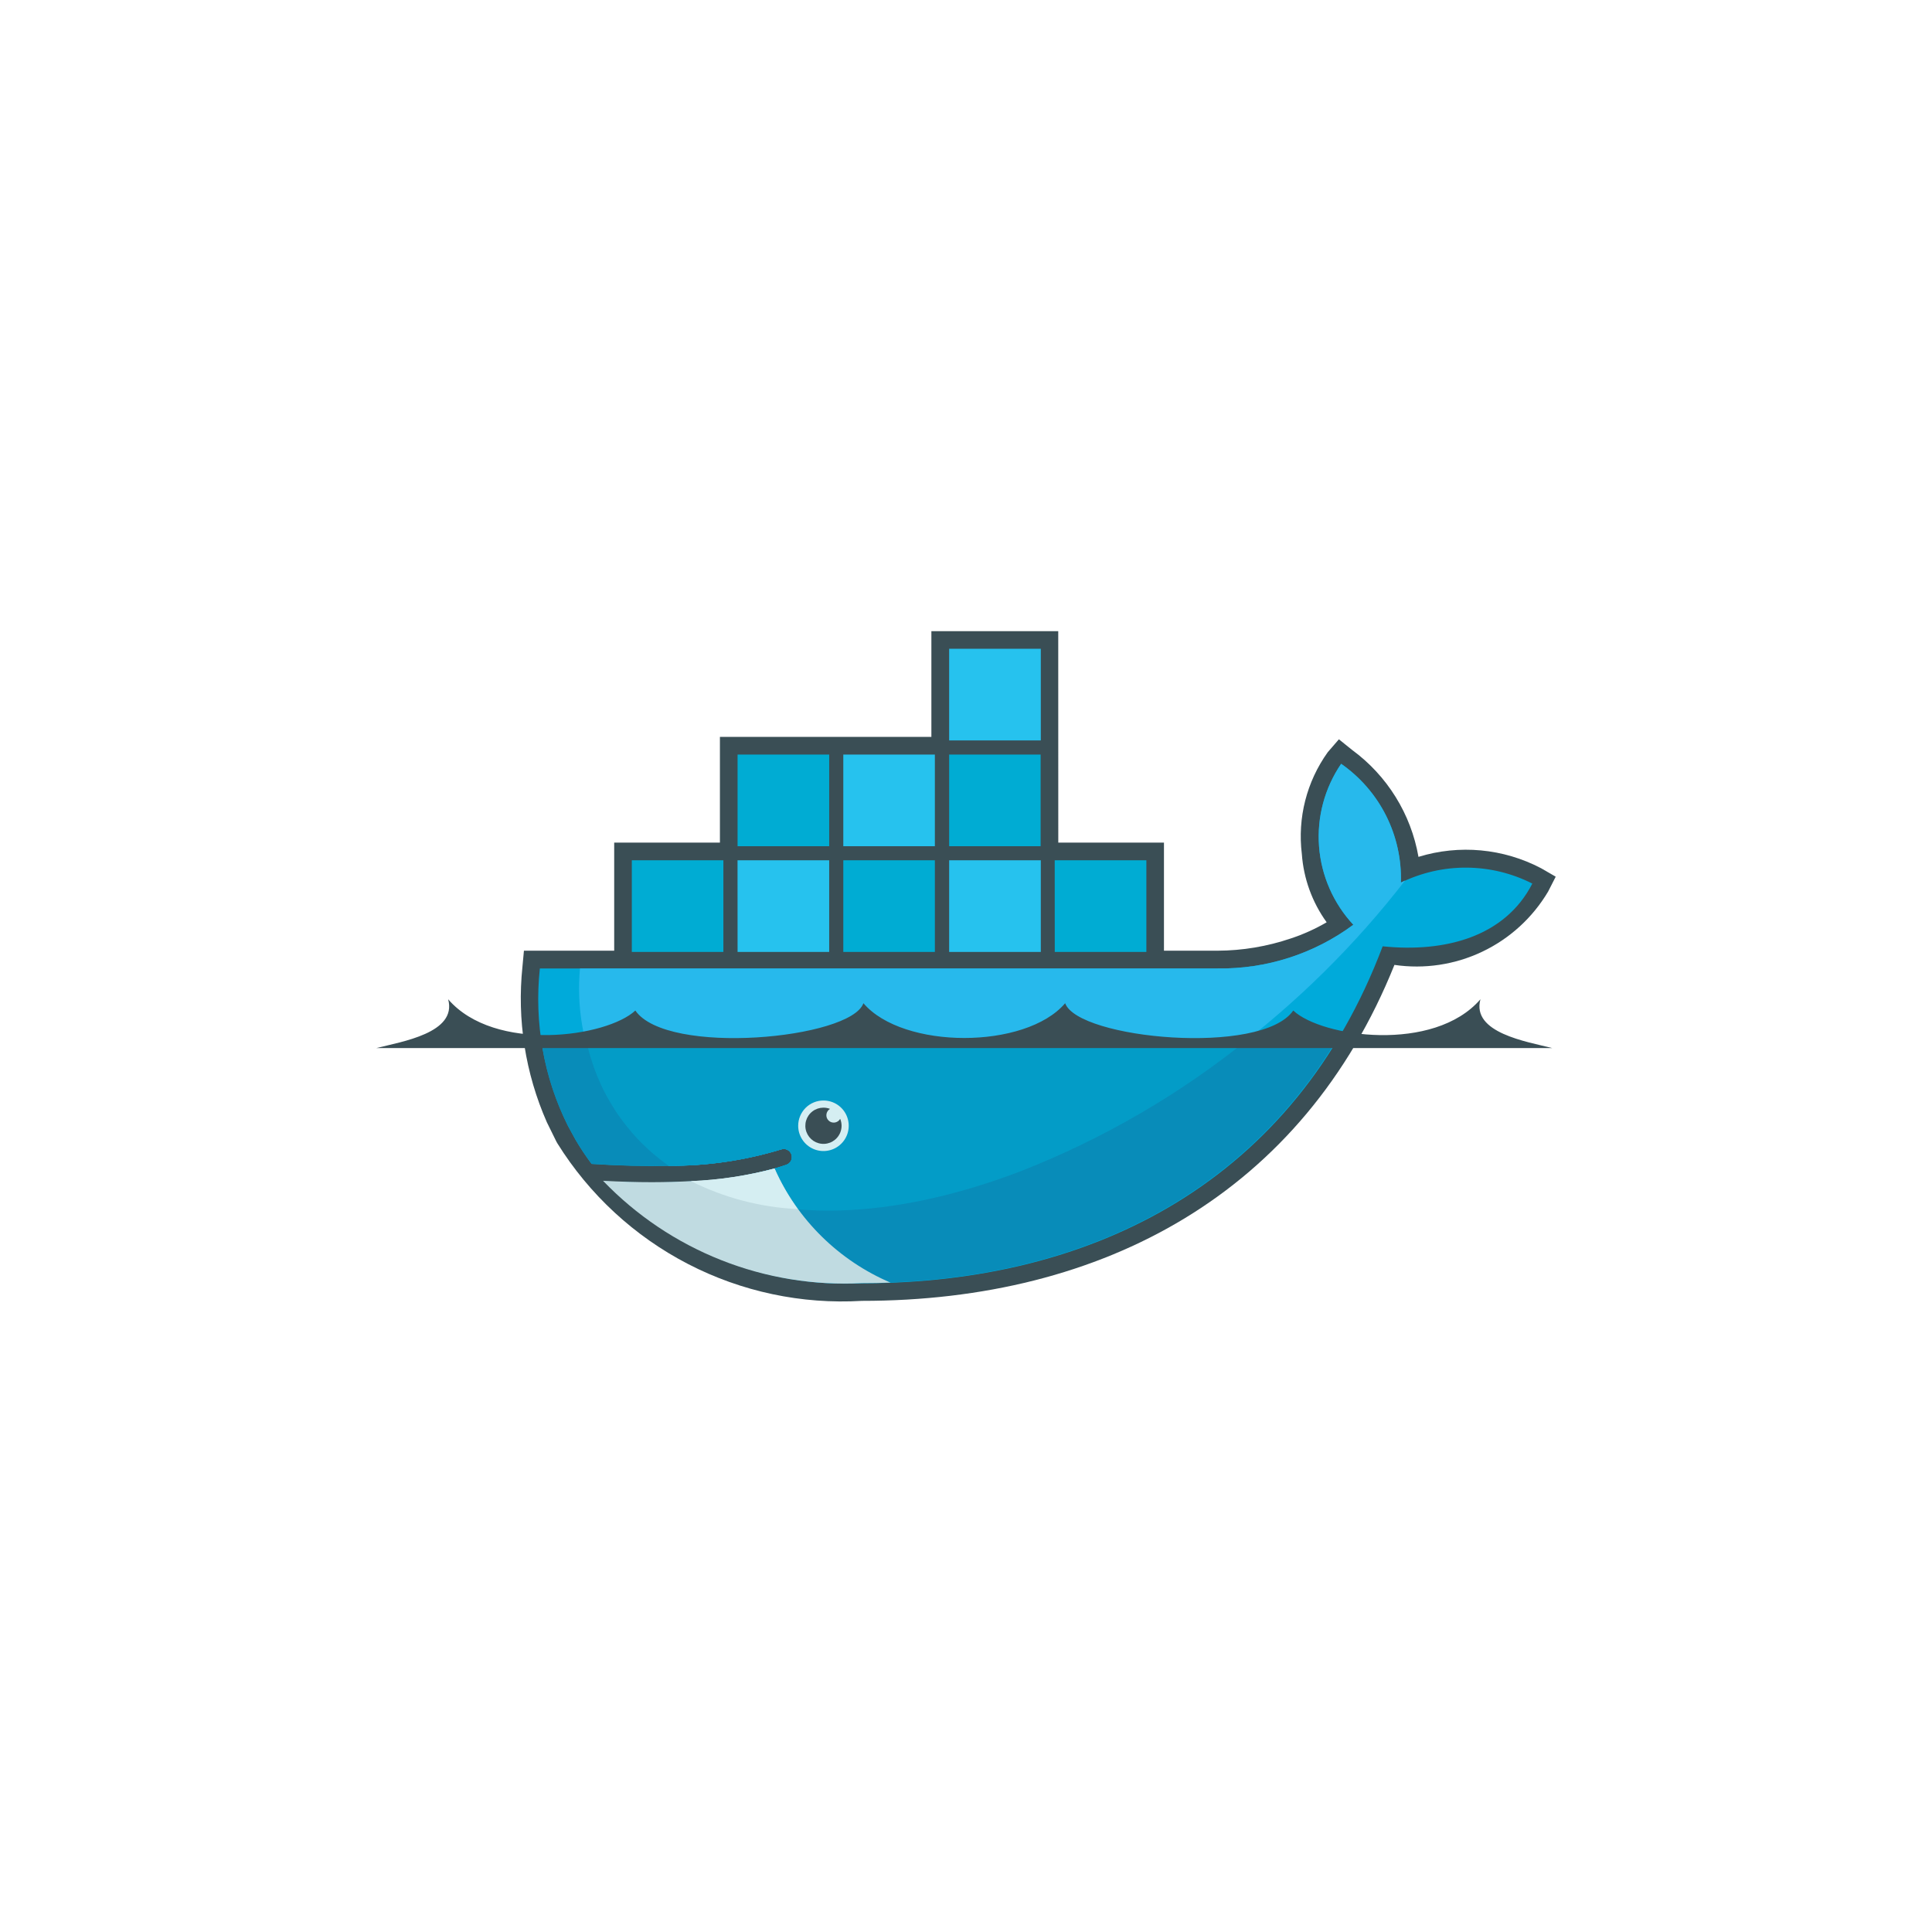 <svg width="86" height="86" viewBox="0 0 86 86" fill="none" xmlns="http://www.w3.org/2000/svg">
<path d="M47.108 37.508H51.812V42.319H54.194C55.306 42.315 56.41 42.13 57.464 41.772C58.017 41.589 58.55 41.348 59.054 41.054C58.409 40.162 58.027 39.108 57.949 38.011C57.752 36.409 58.164 34.792 59.104 33.481L59.599 32.909L60.188 33.383C61.75 34.529 62.808 36.234 63.141 38.142C64.957 37.583 66.921 37.766 68.603 38.65L69.25 39.025L68.911 39.689C68.222 40.849 67.205 41.779 65.987 42.36C64.769 42.941 63.406 43.147 62.071 42.951C57.996 53.101 49.133 57.906 38.367 57.906C35.686 58.066 33.011 57.499 30.626 56.265C28.24 55.031 26.232 53.176 24.812 50.896L24.766 50.815L24.342 49.954C23.384 47.78 23.009 45.393 23.256 43.03L23.322 42.318H27.34V37.508H32.046V32.802H41.459V28.096H47.106L47.108 37.508Z" fill="#3A4E55"/>
<path d="M62.358 39.289C62.39 38.256 62.163 37.231 61.699 36.307C61.235 35.384 60.547 34.591 59.699 34C58.964 35.079 58.617 36.375 58.716 37.677C58.814 38.979 59.352 40.208 60.241 41.164C58.493 42.459 56.368 43.142 54.194 43.109H24.031C23.772 45.516 24.206 47.947 25.281 50.116L25.624 50.744C25.841 51.112 26.079 51.468 26.335 51.811C27.575 51.891 28.718 51.919 29.764 51.895C31.46 51.905 33.147 51.66 34.769 51.166C34.859 51.134 34.959 51.14 35.045 51.182C35.132 51.224 35.198 51.299 35.229 51.39C35.26 51.48 35.254 51.58 35.212 51.666C35.17 51.753 35.096 51.819 35.005 51.85C34.836 51.908 34.66 51.964 34.478 52.015C33.349 52.331 32.189 52.519 31.019 52.578C31.101 52.578 30.933 52.591 30.933 52.591L30.779 52.604C30.233 52.634 29.654 52.641 29.044 52.641C28.386 52.641 27.732 52.628 27.014 52.593L26.995 52.606C28.457 54.127 30.229 55.317 32.19 56.096C34.15 56.876 36.255 57.226 38.363 57.124C48.788 57.124 57.631 52.502 61.547 42.124C64.326 42.409 66.996 41.701 68.209 39.331C67.303 38.871 66.303 38.628 65.287 38.621C64.272 38.614 63.27 38.843 62.358 39.289Z" fill="#00AADA"/>
<path d="M62.358 39.289C62.39 38.256 62.163 37.231 61.699 36.307C61.235 35.384 60.547 34.591 59.699 34C58.964 35.079 58.617 36.375 58.716 37.677C58.814 38.979 59.352 40.208 60.241 41.164C58.493 42.459 56.368 43.142 54.194 43.109H25.817C25.663 44.789 25.945 46.481 26.637 48.021C27.329 49.56 28.407 50.895 29.766 51.895C31.462 51.905 33.149 51.66 34.771 51.166C34.816 51.15 34.863 51.144 34.91 51.147C34.958 51.149 35.004 51.161 35.047 51.182C35.09 51.203 35.128 51.232 35.16 51.268C35.191 51.303 35.215 51.345 35.231 51.39C35.246 51.435 35.253 51.482 35.25 51.53C35.247 51.577 35.235 51.623 35.214 51.666C35.193 51.709 35.164 51.747 35.129 51.779C35.093 51.81 35.052 51.834 35.007 51.85C34.838 51.908 34.662 51.964 34.48 52.015C33.321 52.34 32.13 52.537 30.929 52.604L30.893 52.562C34.441 54.383 39.586 54.376 45.484 52.111C52.215 49.391 58.103 44.934 62.547 39.194L62.359 39.284" fill="#27B9EC"/>
<path d="M24.087 46.248C24.265 47.594 24.668 48.9 25.281 50.112L25.624 50.74C25.841 51.108 26.079 51.465 26.335 51.807C27.575 51.887 28.718 51.915 29.764 51.891C31.46 51.902 33.147 51.656 34.769 51.162C34.814 51.146 34.861 51.14 34.909 51.143C34.956 51.146 35.002 51.158 35.045 51.179C35.088 51.199 35.126 51.228 35.158 51.264C35.189 51.3 35.214 51.341 35.229 51.386C35.245 51.431 35.251 51.478 35.248 51.526C35.245 51.573 35.233 51.62 35.212 51.663C35.191 51.705 35.163 51.743 35.127 51.775C35.091 51.806 35.05 51.831 35.005 51.846C34.836 51.904 34.66 51.961 34.478 52.011C33.321 52.331 32.132 52.524 30.933 52.587H30.745C30.199 52.617 29.62 52.636 29.016 52.636C28.358 52.636 27.687 52.623 26.954 52.587C28.421 54.109 30.196 55.3 32.161 56.081C34.126 56.861 36.235 57.212 38.346 57.111C47.271 57.111 55.034 53.723 59.534 46.236L24.087 46.248Z" fill="#088CB9"/>
<path d="M26.087 46.248C26.542 48.531 27.859 50.552 29.764 51.891C31.46 51.902 33.147 51.656 34.769 51.162C34.859 51.13 34.959 51.136 35.045 51.179C35.132 51.221 35.198 51.295 35.229 51.386C35.26 51.477 35.254 51.576 35.212 51.663C35.17 51.749 35.096 51.815 35.005 51.846C34.836 51.904 34.66 51.961 34.478 52.011C33.315 52.331 32.12 52.523 30.916 52.587C34.463 54.407 39.593 54.381 45.49 52.114C49.129 50.681 52.529 48.702 55.572 46.246L26.087 46.248Z" fill="#039CC7"/>
<path d="M31.542 38.633H31.864V42.032H31.542V38.633ZM30.923 38.633H31.259V42.032H30.923V38.633ZM30.304 38.633H30.64V42.032H30.306L30.304 38.633ZM29.686 38.633H30.021V42.032H29.688L29.686 38.633ZM29.067 38.633H29.402V42.032H29.069L29.067 38.633ZM28.461 38.633H28.784V42.032H28.465V38.633H28.461ZM28.122 38.294H32.2V42.374H28.124V38.294H28.122Z" fill="#00ACD3"/>
<path d="M36.25 33.927H36.572V37.326H36.25V33.927ZM35.631 33.927H35.967V37.326H35.631V33.927ZM35.013 33.927H35.348V37.326H35.013V33.927ZM34.394 33.927H34.729V37.326H34.394V33.927ZM33.775 33.927H34.109V37.326H33.775V33.927ZM33.169 33.927H33.492V37.326H33.169V33.927ZM32.83 33.587H36.91V37.667H32.832V33.586L32.83 33.587Z" fill="#00ACD3"/>
<path d="M36.25 38.633H36.572V42.032H36.25V38.633ZM35.631 38.633H35.967V42.032H35.631V38.633ZM35.013 38.633H35.348V42.032H35.013V38.633ZM34.394 38.633H34.729V42.032H34.394V38.633ZM33.775 38.633H34.109V42.032H33.775V38.633ZM33.169 38.633H33.492V42.032H33.169V38.633ZM32.83 38.294H36.91V42.374H32.832L32.83 38.294Z" fill="#26C2EE"/>
<path d="M40.954 38.633H41.277V42.032H40.954V38.633ZM40.336 38.633H40.671V42.032H40.337L40.336 38.633ZM39.717 38.633H40.053V42.032H39.719V38.633H39.717ZM39.098 38.633H39.438V42.032H39.102V38.633H39.098ZM38.479 38.633H38.815V42.032H38.479V38.633ZM37.874 38.633H38.196V42.032H37.874V38.633ZM37.534 38.294H41.614V42.374H37.538V38.294H37.534Z" fill="#00ACD3"/>
<path d="M40.954 33.927H41.277V37.326H40.954V33.927ZM40.336 33.927H40.671V37.326H40.337L40.336 33.927ZM39.717 33.927H40.053V37.326H39.719V33.927H39.717ZM39.098 33.927H39.438V37.326H39.102V33.927H39.098ZM38.479 33.927H38.815V37.326H38.479V33.927ZM37.874 33.927H38.196V37.326H37.874V33.927ZM37.534 33.587H41.614V37.667H37.538V33.586L37.534 33.587Z" fill="#26C2EE"/>
<path d="M45.663 38.633H45.985V42.032H45.663V38.633ZM45.044 38.633H45.379V42.032H45.044V38.633ZM44.425 38.633H44.761V42.032H44.425V38.633ZM43.806 38.633H44.142V42.032H43.806V38.633ZM43.188 38.633H43.523V42.032H43.188V38.633ZM42.582 38.633H42.904V42.032H42.582V38.633ZM42.25 38.294H46.33V42.374H42.25V38.294Z" fill="#26C2EE"/>
<path d="M45.663 33.927H45.985V37.326H45.663V33.927ZM45.044 33.927H45.379V37.326H45.044V33.927ZM44.425 33.927H44.761V37.326H44.425V33.927ZM43.806 33.927H44.142V37.326H43.806V33.927ZM43.188 33.927H43.523V37.326H43.188V33.927ZM42.582 33.927H42.904V37.326H42.582V33.927ZM42.242 33.587H46.322V37.667H42.25V33.586L42.242 33.587Z" fill="#00ACD3"/>
<path d="M45.663 29.219H45.985V32.618H45.663V29.219ZM45.044 29.219H45.379V32.618H45.044V29.219ZM44.425 29.219H44.761V32.618H44.425V29.219ZM43.806 29.219H44.142V32.618H43.806V29.219ZM43.188 29.219H43.523V32.618H43.188V29.219ZM42.582 29.219H42.904V32.618H42.582V29.219ZM42.25 28.879H46.33V32.959H42.25V28.879Z" fill="#26C2EE"/>
<path d="M50.369 38.633H50.688V42.032H50.369V38.633ZM49.75 38.633H50.084V42.032H49.75V38.633ZM49.131 38.633H49.467V42.032H49.131V38.633ZM48.513 38.633H48.848V42.032H48.513V38.633ZM47.894 38.633H48.229V42.032H47.894V38.633ZM47.288 38.633H47.611V42.032H47.288V38.633ZM46.949 38.294H51.029V42.374H46.951L46.949 38.294Z" fill="#00ACD3"/>
<path d="M36.655 48.987C36.877 48.987 37.095 49.053 37.28 49.176C37.465 49.3 37.609 49.476 37.694 49.681C37.779 49.887 37.802 50.113 37.758 50.331C37.715 50.55 37.608 50.75 37.45 50.907C37.293 51.065 37.093 51.172 36.874 51.215C36.656 51.259 36.43 51.236 36.224 51.151C36.019 51.066 35.843 50.922 35.72 50.737C35.596 50.552 35.53 50.334 35.53 50.112C35.53 49.813 35.649 49.527 35.859 49.316C36.071 49.105 36.357 48.987 36.655 48.987Z" fill="#D5EEF2"/>
<path d="M36.655 49.306C36.755 49.306 36.854 49.324 36.947 49.36C36.904 49.385 36.867 49.42 36.839 49.463C36.811 49.505 36.793 49.553 36.787 49.603C36.78 49.653 36.786 49.704 36.802 49.752C36.819 49.8 36.846 49.843 36.883 49.878C36.919 49.914 36.962 49.94 37.011 49.956C37.059 49.971 37.11 49.976 37.16 49.968C37.21 49.961 37.257 49.942 37.299 49.913C37.341 49.885 37.375 49.847 37.399 49.803C37.466 49.962 37.479 50.139 37.437 50.306C37.396 50.474 37.301 50.624 37.168 50.734C37.035 50.844 36.87 50.908 36.697 50.917C36.524 50.926 36.354 50.879 36.209 50.784C36.066 50.688 35.956 50.549 35.897 50.387C35.838 50.225 35.833 50.047 35.882 49.882C35.931 49.716 36.032 49.571 36.171 49.467C36.309 49.363 36.477 49.307 36.649 49.306" fill="#3A4E55"/>
<path d="M16.75 46.654H69.1C67.96 46.366 65.494 45.976 65.899 44.481C63.828 46.879 58.829 46.169 57.567 44.982C56.163 47.02 47.984 46.246 47.414 44.657C45.653 46.72 40.195 46.72 38.434 44.657C37.872 46.246 29.686 47.02 28.281 44.982C27.019 46.165 22.023 46.879 19.949 44.481C20.356 45.981 17.886 46.366 16.748 46.654" fill="#3A4E55"/>
<path d="M39.646 57.096C37.343 56.115 35.497 54.299 34.478 52.013C33.261 52.336 32.011 52.525 30.753 52.576C30.207 52.606 29.634 52.621 29.033 52.623C28.341 52.623 27.611 52.602 26.843 52.561C28.324 54.103 30.12 55.308 32.108 56.094C34.096 56.88 36.23 57.229 38.365 57.117C38.795 57.117 39.222 57.109 39.646 57.093" fill="#C0DBE1"/>
<path d="M35.513 53.824C35.104 53.259 34.757 52.652 34.478 52.013C33.261 52.336 32.011 52.525 30.753 52.576C32.235 53.319 33.857 53.743 35.513 53.821" fill="#D5EEF2"/>
</svg>
